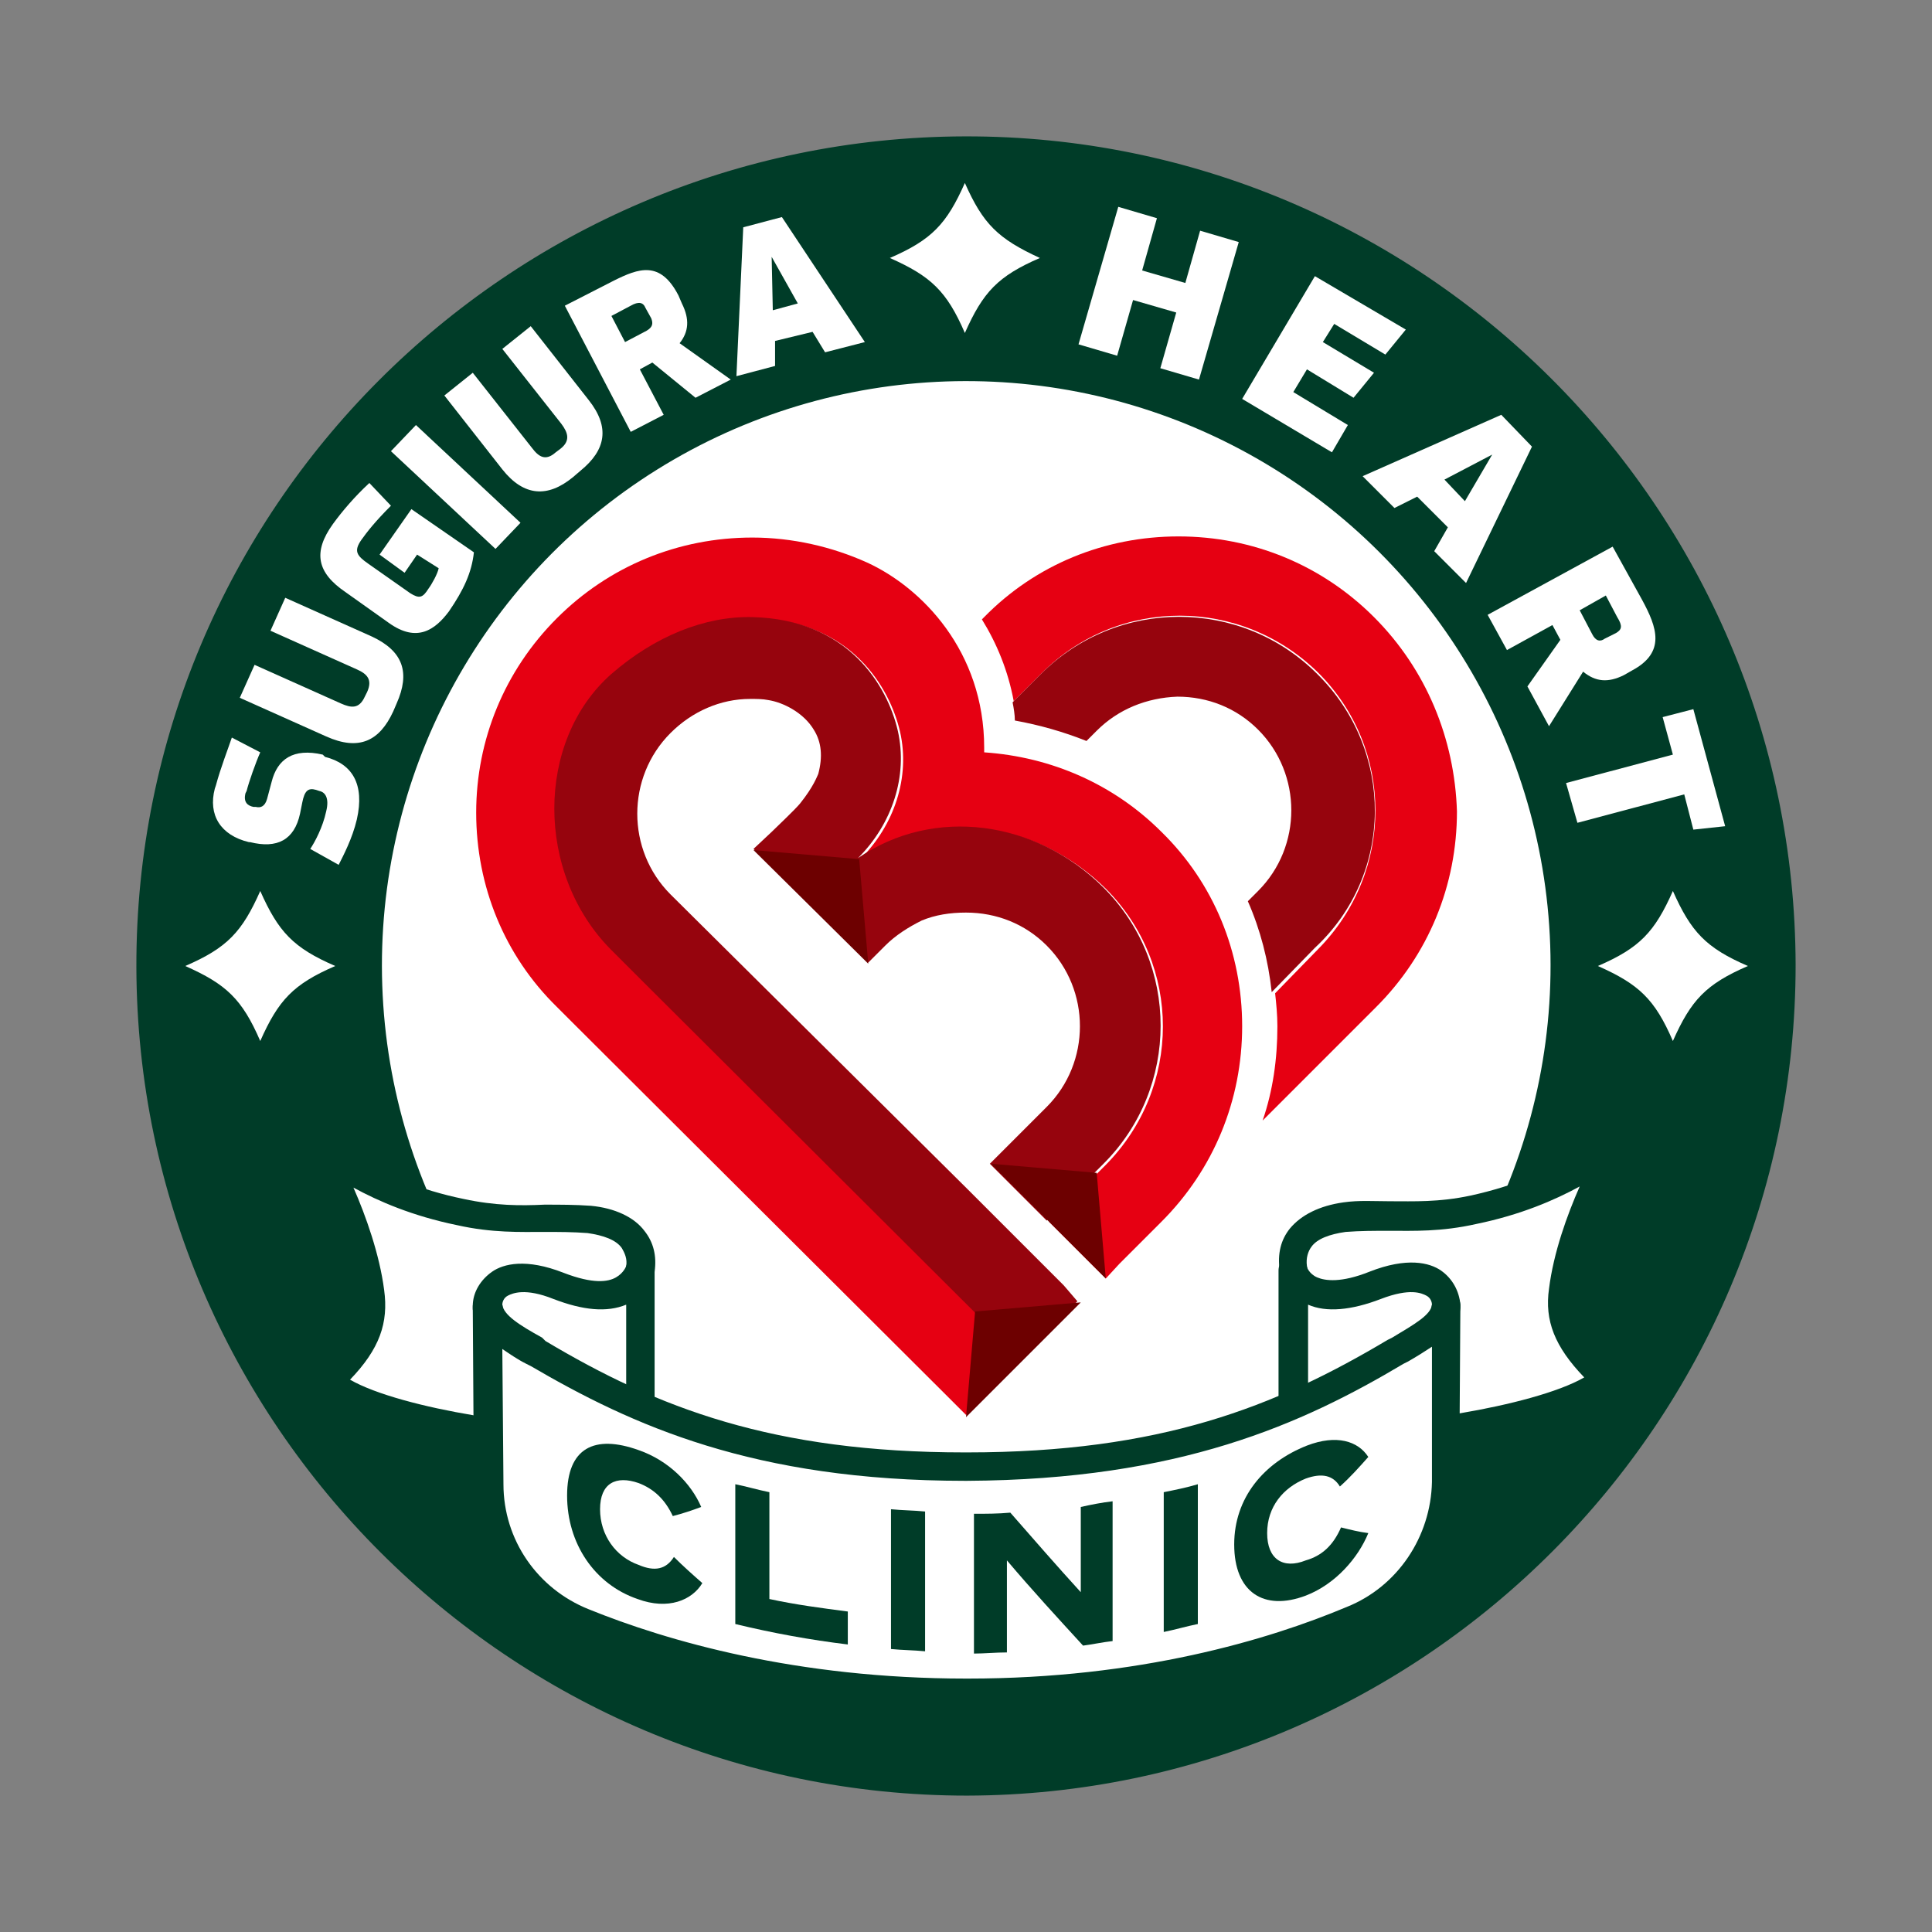 <?xml version="1.0" encoding="utf-8"?>
<!-- Generator: Adobe Illustrator 28.7.3, SVG Export Plug-In . SVG Version: 9.03 Build 54978)  -->
<svg version="1.1" id="レイヤー_1" xmlns="http://www.w3.org/2000/svg" xmlns:xlink="http://www.w3.org/1999/xlink" x="0px"
	 y="0px" viewBox="0 0 170 170" style="enable-background:new 0 0 170 170;" xml:space="preserve">
<rect x="0" y="0" width="170" height="170" fill="#808080" stroke="none"/>
<style type="text/css">
	.st0{fill:#003C28;}
	.st1{fill:#FFFFFF;}
	.st2{fill:#E60012;}
	.st3{fill:#96040D;}
	.st4{fill:#6D0000;}
</style>
<g>
	<path class="st0" d="M84.9,12C44.6,12.1,11.9,44.9,12,85.1c0.1,40.2,32.9,72.9,73.1,72.9c40.2-0.1,72.9-32.9,72.9-73.1
		C157.9,44.6,125.1,11.9,84.9,12L84.9,12z"/>
	<ellipse transform="matrix(0.47 -0.883 0.883 0.47 -29.984 120.054)" class="st1" cx="85" cy="85" rx="51.4" ry="51.4"/>
	<g>
		<path class="st1" d="M28.6,66.6c2.4,0.6,3.5,2.4,2.8,5.5c-0.4,1.7-1.2,3.2-1.6,4l-2.5-1.4c0.4-0.6,1.1-1.9,1.4-3.3
			c0.3-1.2-0.1-1.7-0.6-1.8l-0.3-0.1c-0.7-0.2-1,0.1-1.2,1.1l-0.2,1c-0.5,2.3-2,3.1-4.4,2.5l-0.1,0c-2.5-0.6-3.6-2.4-3-4.7l0.1-0.3
			c0.4-1.5,1.1-3.3,1.4-4.2l2.5,1.3c-0.4,0.9-1,2.6-1.2,3.4l-0.1,0.2c-0.2,0.8,0.2,1.1,0.7,1.2l0.2,0c0.4,0.1,0.8,0,1-0.7l0.4-1.5
			c0.5-2,1.9-3,4.5-2.4L28.6,66.6z"/>
		<path class="st1" d="M34.6,62.6c-1.2,2.6-3,3.5-5.9,2.2l-7.6-3.4l1.3-2.9l7.6,3.4c0.9,0.4,1.6,0.5,2.1-0.6l0.2-0.4
			c0.5-1.1,0-1.6-0.9-2l-7.6-3.4l1.3-2.9l7.6,3.4c2.8,1.3,3.4,3.2,2.2,5.9L34.6,62.6z"/>
		<path class="st1" d="M36.7,48.8l-1.1,1.6l-2.2-1.6l2.8-4l5.5,3.8c-0.2,1.8-0.9,3.3-2.2,5.2c-1.2,1.6-2.8,2.8-5.3,1l-3.8-2.7
			c-2.5-1.7-2.9-3.5-1.1-6c0.8-1.1,1.9-2.4,3.2-3.6l1.9,2c-1.4,1.4-2.1,2.3-2.6,3c-0.7,1-0.4,1.4,0.6,2.1l3.7,2.6
			c0.8,0.5,1.1,0.4,1.6-0.4c0.3-0.4,0.8-1.3,0.9-1.8L36.7,48.8z"/>
		<path class="st1" d="M43.6,48.3l-9.2-8.6l2.2-2.3l9.2,8.6L43.6,48.3z"/>
		<path class="st1" d="M50.4,42c-2.2,1.8-4.3,1.7-6.2-0.7l-5.1-6.5l2.5-2l5.2,6.6c0.6,0.8,1.2,1.2,2.1,0.4l0.4-0.3
			c0.9-0.7,0.7-1.4,0.1-2.2l-5.2-6.6l2.5-2l5.1,6.5c1.9,2.4,1.5,4.4-0.7,6.2L50.4,42z"/>
		<path class="st1" d="M61.2,35l-3.8-3.1l-1.1,0.6l2.1,4L55.5,38l-5.8-11.1l4.3-2.2c2.2-1.1,4.1-1.8,5.7,1.3l0.3,0.7
			c0.7,1.4,0.6,2.5-0.2,3.5l4.5,3.2L61.2,35z M56.8,27.1c-0.2-0.5-0.6-0.6-1.3-0.2l-1.7,0.9l1.2,2.3l1.9-1c0.5-0.3,0.6-0.6,0.4-1.1
			L56.8,27.1z"/>
		<path class="st1" d="M71.5,29.2L68.2,30l0,2.2l-3.4,0.9L65.4,20l3.4-0.9l7.3,11L72.6,31L71.5,29.2z M68,27.3l2.2-0.6l-2.3-4.1
			L68,27.3z"/>
		<path class="st1" d="M102.1,32.4l1.4-4.9l-3.8-1.1l-1.4,4.9l-3.4-1l3.5-12.1l3.4,1l-1.3,4.6l3.8,1.1l1.3-4.6l3.4,1l-3.5,12.1
			L102.1,32.4z"/>
		<path class="st1" d="M109.3,35.1l6.4-10.8l8,4.7l-1.8,2.2l-4.5-2.7l-1,1.6l4.5,2.7l-1.8,2.2l-4.1-2.5l-1.2,2l4.8,2.9l-1.4,2.4
			L109.3,35.1z"/>
		<path class="st1" d="M127.4,46.4l-2.7-2.7l-2,1l-2.8-2.8l12.2-5.4l2.7,2.8l-5.8,12l-2.8-2.8L127.4,46.4z M127.1,42.2l1.8,1.9
			l2.4-4.1L127.1,42.2z"/>
		<path class="st1" d="M134.4,60.4l2.9-4.1l-0.7-1.3l-4,2.2l-1.7-3.1l11-6l2.6,4.7c1.3,2.4,2.1,4.6-0.9,6.2l-0.7,0.4
			c-1.4,0.7-2.5,0.6-3.6-0.3l-3,4.8L134.4,60.4z M142.2,55.7c0.5-0.3,0.6-0.6,0.1-1.4l-1-1.9l-2.3,1.3l1.1,2.1
			c0.3,0.6,0.7,0.7,1.1,0.4L142.2,55.7z"/>
		<path class="st1" d="M137.8,68.9l9.4-2.5l-0.9-3.3l2.7-0.7l2.8,10.3l-2.8,0.3l-0.8-3.1l-9.4,2.5L137.8,68.9z"/>
	</g>
	<g>
		<g>
			<g>
				<path class="st1" d="M53.1,126.3c-3.7,1.2-20.8-1.3-24.3-4.8c3.4-3.2,4.1-5.3,3.8-7.7c-0.8-6-4.7-12.9-4.7-12.9s4.3,4,12.6,5.7
					c4.8,1,7.9,0.3,11.3,0.6c2.9,0.3,4.9,1.7,4.6,4.4C56.4,111.7,53.9,125,53.1,126.3z"/>
				<path class="st0" d="M50.2,127.9c-6.7,0-19.1-2.3-22.3-5.4c-0.2-0.2-0.4-0.6-0.4-0.9c0-0.3,0.2-0.7,0.4-0.9
					c3.2-3,3.6-4.7,3.4-6.6c-0.8-5.7-4.5-12.4-4.5-12.5c-0.3-0.6-0.2-1.2,0.3-1.6c0.5-0.4,1.2-0.4,1.7,0.1c0,0,4.2,3.8,12,5.4
					c2.8,0.6,5,0.6,7.1,0.5c1.4,0,2.7,0,4.1,0.1c2.1,0.2,3.8,1,4.7,2.2c0.8,1,1.1,2.2,0.9,3.6c-0.6,3.3-2.6,13.7-3.4,15.1
					c-0.2,0.3-0.4,0.5-0.7,0.6C52.8,127.8,51.6,127.9,50.2,127.9z M30.8,121.4c4.5,2.6,17.4,4.5,21.4,3.8c0.6-1.9,1.9-8.1,2.9-13.8
					c0.1-0.6-0.1-1.1-0.4-1.6c-0.5-0.7-1.6-1.1-3-1.3c-1.3-0.1-2.5-0.1-3.8-0.1c-2.1,0-4.6,0.1-7.7-0.6c-3.9-0.8-6.9-2.1-9.1-3.3
					c1.1,2.5,2.3,5.9,2.7,9C34.2,116.4,33.4,118.7,30.8,121.4z"/>
			</g>
			<g>
				<path class="st1" d="M46.2,121c1.4,0.7,10.2,3.2,10.2,3.2l0-12.3c0,0-0.9,3.8-7.2,1.4c-4.5-1.7-6.2,0.1-6.2,1.8
					C43.9,121.6,45.1,120.4,46.2,121z"/>
				<path class="st0" d="M56.4,125.5c-0.1,0-0.2,0-0.4-0.1c-0.9-0.3-9-2.6-10.4-3.3c0,0,0,0,0,0c-0.1,0-0.2-0.1-0.3-0.1
					c-1.9-0.4-2.9-1.5-3.7-6.8c0-0.1,0-0.2,0-0.3c0-1.2,0.7-2.3,1.7-3c1-0.7,3-1.2,6.3,0.1c2.6,1,3.9,0.8,4.6,0.4
					c0.7-0.4,0.9-1,0.9-1c0.2-0.6,0.8-1,1.4-0.9c0.6,0.1,1.1,0.6,1.1,1.3l0,12.3c0,0.4-0.2,0.8-0.5,1
					C56.9,125.4,56.6,125.5,56.4,125.5z M46.8,119.8c0.8,0.4,5,1.7,8.3,2.6l0-7.6c-1.7,0.7-3.8,0.5-6.4-0.5c-2.5-1-3.6-0.5-4-0.3
					c-0.4,0.2-0.5,0.6-0.5,0.8c0.7,4.4,1.4,4.5,1.7,4.6C46.1,119.6,46.4,119.7,46.8,119.8L46.8,119.8z"/>
			</g>
			<g>
				<path class="st1" d="M117,126.2c3.7,1.1,20.8-1.4,24.3-4.9c-3.4-3.2-4.1-5.3-3.8-7.7c0.8-6,4.6-12.9,4.6-12.9s-4.3,4-12.6,5.8
					c-4.8,1-7.9,0.3-11.3,0.7c-2.9,0.3-4.9,1.8-4.5,4.4C113.7,111.6,116.3,124.8,117,126.2z"/>
				<path class="st0" d="M119.9,127.7c-1.4,0-2.5-0.1-3.2-0.3c-0.3-0.1-0.6-0.3-0.7-0.6c-0.8-1.4-2.8-11.9-3.4-15
					c-0.2-1.5,0.1-2.7,0.9-3.7c1-1.2,2.6-2,4.7-2.3c1.4-0.2,2.7-0.1,4.1-0.1c2.1,0,4.3,0.1,7.1-0.5c7.8-1.7,11.9-5.4,12-5.5
					c0.5-0.4,1.2-0.5,1.7-0.1c0.5,0.4,0.6,1.1,0.3,1.6c0,0.1-3.7,6.7-4.5,12.5c-0.3,1.9,0.2,3.6,3.4,6.6c0.3,0.2,0.4,0.6,0.4,0.9
					c0,0.3-0.1,0.7-0.4,0.9C139.1,125.4,126.5,127.7,119.9,127.7z M118,125.1c4,0.6,16.9-1.3,21.4-3.9c-2.6-2.7-3.5-5-3.1-7.8
					c0.4-3.2,1.6-6.5,2.7-9c-2.2,1.2-5.2,2.5-9.1,3.3c-3.1,0.7-5.5,0.6-7.7,0.6c-1.3,0-2.5,0-3.8,0.1c-1.4,0.2-2.5,0.6-3,1.3
					c-0.3,0.4-0.5,1-0.4,1.7C116.1,117,117.4,123.2,118,125.1z"/>
			</g>
			<g>
				<path class="st1" d="M123.9,120.8c-1.4,0.7-10.2,3.2-10.2,3.2l0-12.3c0,0,1,3.8,7.3,1.4c4.5-1.7,6.2,0.1,6.2,1.8
					C126.2,121.4,125,120.3,123.9,120.8z"/>
				<path class="st0" d="M113.8,125.4c-0.3,0-0.5-0.1-0.8-0.3c-0.3-0.2-0.5-0.6-0.5-1l0-12.3c0-0.7,0.5-1.2,1.1-1.3
					c0.7-0.1,1.2,0.3,1.4,1l0,0c0,0,0.2,0.6,0.9,0.9c0.7,0.3,2.1,0.5,4.6-0.5c3.3-1.3,5.3-0.8,6.3-0.1c1,0.7,1.6,1.8,1.7,3
					c0,0.1,0,0.2,0,0.3c-0.8,5.3-1.9,6.4-3.7,6.8c-0.1,0-0.2,0.1-0.3,0.1c0,0,0,0,0,0c-1.4,0.7-9.5,3.1-10.4,3.3
					C114,125.4,113.9,125.4,113.8,125.4z M115.1,114.8l0,7.6c3.3-1,7.5-2.3,8.3-2.7l0,0c0.3-0.2,0.7-0.2,0.9-0.3
					c0.3-0.1,1-0.2,1.7-4.6c0-0.2-0.1-0.6-0.5-0.8c-0.4-0.2-1.4-0.7-4,0.3C118.9,115.3,116.7,115.5,115.1,114.8z"/>
			</g>
			<g>
				<path class="st1" d="M85.1,149c14.5,0,26-3.1,33.8-6.4c5-2,8.2-6.9,8.3-12.2l0.1-15.6c-0.2,1.7-2,2.6-4.5,4.1
					c-8.9,5.3-19.4,10-37.7,10.1s-28.8-4.7-37.7-9.9c-2.5-1.5-4.3-2.5-4.5-4.1l0.1,15.6c0,5.4,3.3,10.2,8.3,12.2
					C59.1,146,70.6,149.1,85.1,149z"/>
				<path class="st0" d="M84.9,150.3c-15.3,0-27-3.4-34.1-6.3c-5.5-2.2-9.1-7.5-9.1-13.4L41.6,115c0-0.7,0.5-1.3,1.2-1.3
					c0.7,0,1.3,0.5,1.4,1.1c0.1,0.9,1.5,1.8,3.5,2.9L48,118c9.9,5.9,20,9.8,36.9,9.8c0.1,0,0.1,0,0.2,0c17,0,27.1-4,37-9.9l0.4-0.2
					c2-1.2,3.4-2,3.5-2.9c0.1-0.7,0.7-1.2,1.3-1.2c0.7,0,1.2,0.6,1.2,1.3l-0.1,15.6c0,5.9-3.6,11.2-9.1,13.4
					c-7.2,2.9-18.9,6.4-34.3,6.5C85.1,150.3,85,150.3,84.9,150.3z M44.2,118.7l0.1,11.9c0,4.9,3,9.2,7.5,11
					c6.9,2.8,18.3,6.1,33.2,6.1c0.1,0,0.1,0,0.2,0c15,0,26.4-3.4,33.3-6.3c4.5-1.8,7.4-6.2,7.5-11l0-11.9c-0.6,0.4-1.4,0.9-2.1,1.3
					l-0.4,0.2c-8.9,5.3-19.7,10.2-38.4,10.3c-0.1,0-0.1,0-0.2,0c-18.6,0-29.3-4.9-38.2-10.1l-0.4-0.2
					C45.5,119.6,44.8,119.1,44.2,118.7z"/>
			</g>
		</g>
		<g>
			<path class="st0" d="M59.3,137c0.8,0.8,1.7,1.6,2.5,2.3c-0.9,1.5-3,2.4-5.7,1.4c-3.8-1.3-6.2-4.9-6.2-9.1c0-4.2,2.4-5.4,6.3-4
				c2.6,0.9,4.6,2.9,5.5,5c-0.8,0.3-1.7,0.6-2.5,0.8c-0.7-1.5-1.7-2.4-3-2.9c-2-0.7-3.4,0-3.4,2.3c0,2.3,1.4,4.2,3.4,4.9
				C57.6,138.3,58.6,138.1,59.3,137z"/>
			<path class="st0" d="M74.6,141.8c0,1,0,1.9,0,2.9c-3.3-0.4-6.6-1-9.9-1.8c0-4.1,0-8.2,0-12.3c1,0.2,2,0.5,3,0.7
				c0,3.1,0,6.3,0,9.4C70,141.2,72.3,141.5,74.6,141.8z"/>
			<path class="st0" d="M78.4,145.1c0-4.1,0-8.2,0-12.3c1,0.1,2,0.1,3,0.2c0,4.1,0,8.2,0,12.3C80.4,145.2,79.4,145.2,78.4,145.1z"/>
			<path class="st0" d="M97.9,132.1c0,4.1,0,8.2,0,12.3c-0.9,0.1-1.8,0.3-2.6,0.4c-2.2-2.4-4.5-4.9-6.7-7.5c0,2.7,0,5.4,0,8.1
				c-1,0-2,0.1-2.9,0.1c0-4.1,0-8.2,0-12.3c1.1,0,2.1,0,3.2-0.1c2.1,2.4,4.1,4.7,6.2,7c0-2.5,0-5,0-7.5
				C96,132.4,97,132.2,97.9,132.1z"/>
			<path class="st0" d="M102.4,143.6c0-4.1,0-8.2,0-12.3c1-0.2,2-0.4,3-0.7c0,4.1,0,8.2,0,12.3C104.4,143.1,103.4,143.4,102.4,143.6
				z"/>
			<path class="st0" d="M118,134.4c0.8,0.2,1.6,0.4,2.4,0.5c-0.9,2.2-2.9,4.5-5.5,5.5c-3.7,1.4-6.3-0.3-6.3-4.5
				c0-4.1,2.6-7.2,6.4-8.7c2.6-1,4.5-0.4,5.4,1c-0.8,0.9-1.6,1.8-2.5,2.6c-0.6-1-1.6-1.2-3-0.7c-2,0.8-3.4,2.5-3.4,4.8
				c0,2.3,1.4,3.2,3.4,2.4C116.3,136.9,117.3,136,118,134.4z"/>
		</g>
	</g>
	<g>
		<path class="st2" d="M109.3,90.3c0-6.5-2.5-12.6-7.1-17.1c-4.2-4.2-9.7-6.6-15.6-7c0-0.1,0-0.3,0-0.4c0-8.5-5.5-14.1-10.3-16.3
			c-3.1-1.4-6.6-2.2-10.1-2.2c-6.5,0-12.6,2.5-17.2,7.1c-4.6,4.6-7.1,10.7-7.1,17.1c0,6.5,2.5,12.6,7.1,17.1l1.7,1.7l32.8,32.7
			l1.5,1.5l1.5-1.5l3.5-3.5l-1.5-1.5l0,0L56.8,86.5L54,83.7c-6.7-6.7-6.7-18.3,0-24.3c3.7-3.3,8.2-5.1,12.4-5
			c8.5,0.2,11.9,6.1,12.8,10c0.9,4-0.5,8.2-3.5,11.2c6.7-4.6,15.6-3.3,21.6,2.6v0c6.7,6.7,6.7,17.5,0,24.3l-5,5l5,5l1.2-1.3l0,0
			l3.7-3.7C106.8,102.9,109.3,96.8,109.3,90.3z"/>
		<path class="st3" d="M93.6,113.1L93.6,113.1L93.6,113.1L93.6,113.1l-3.5-3.5l0,0l-5-5l0,0l0,0L59,78.7c-3.9-3.9-3.9-10.3,0-14.2
			c1.9-1.9,4.4-3,7-3c0.6,0,1.1,0,1.6,0.1c1.3,0.2,3.1,1.1,4,2.6c0.7,1.1,0.8,2.4,0.4,3.9c-0.1,0.2-0.4,1.1-1.6,2.6
			c-0.5,0.6-2,2-2.5,2.5l-1.6,1.5l10.1,10l1.5-1.5c0.9-0.9,2-1.6,3.2-2.2c1.2-0.5,2.5-0.7,3.9-0.7c2.7,0,5.2,1,7.1,2.9
			c3.9,3.9,3.9,10.3,0,14.2l-5,5l5,5l5-5c6.7-6.7,6.7-17.6,0-24.3v0c-5.9-5.9-14.9-7.2-21.6-2.6c3-3,4.4-7.2,3.5-11.2
			c-0.9-3.9-4.3-9.8-12.8-10c-4.2-0.1-8.6,1.7-12.4,5c-6.7,5.9-6.7,17.6,0,24.3l2.8,2.8l31.7,31.6l0,0l1.5,1.5l3.5-3.5l1.5-1.5
			L93.6,113.1L93.6,113.1z"/>
		<path class="st2" d="M120.9,54.3c-4.6-4.6-10.7-7.1-17.2-7.1c-6.5,0-12.6,2.5-17.1,7.1l-0.2,0.2c1.3,2.1,2.3,4.5,2.8,7.2l2.5-2.5
			c6.7-6.7,17.5-6.7,24.3,0l0,0c6.7,6.7,6.7,17.5,0,24.3l-3.8,3.9c0.1,0.9,0.2,1.9,0.2,2.9c0,2.9-0.4,5.7-1.3,8.3l10-10
			c4.6-4.6,7.1-10.7,7.1-17.2C128,65,125.5,58.9,120.9,54.3z"/>
		<path class="st3" d="M115.9,59.3L115.9,59.3c-6.7-6.7-17.6-6.7-24.3,0l-2.5,2.5c0.1,0.5,0.2,1.1,0.2,1.6c2.2,0.4,4.3,1,6.3,1.8
			l0.9-0.9c1.9-1.9,4.4-2.9,7.1-3c2.7,0,5.2,1,7.1,2.9c3.9,3.9,3.9,10.3,0,14.2l-0.9,0.9c1.1,2.5,1.8,5.2,2.1,8l3.8-3.9
			C122.7,76.9,122.7,66,115.9,59.3z"/>
		<polygon class="st4" points="75.6,75.6 66.3,74.8 76.4,84.8 		"/>
		<polygon class="st4" points="85.8,115.4 85,124.7 95.1,114.6 		"/>
		<polygon class="st4" points="96.5,103.2 87.2,102.4 97.3,112.5 		"/>
	</g>
	<path class="st1" d="M91.5,22.7c-3.7,1.6-5,3-6.6,6.6c-1.6-3.7-3-5-6.6-6.6c3.7-1.6,5-3,6.6-6.6C86.5,19.7,87.8,21,91.5,22.7z"/>
	<path class="st1" d="M153.8,85c-3.7,1.6-5,3-6.6,6.6c-1.6-3.7-3-5-6.6-6.6c3.7-1.6,5-3,6.6-6.6C148.8,82,150.1,83.4,153.8,85z"/>
	<path class="st1" d="M29.5,85c-3.7,1.6-5,3-6.6,6.6c-1.6-3.7-3-5-6.6-6.6c3.7-1.6,5-3,6.6-6.6C24.5,82,25.8,83.4,29.5,85z"/>
</g>
</svg>
